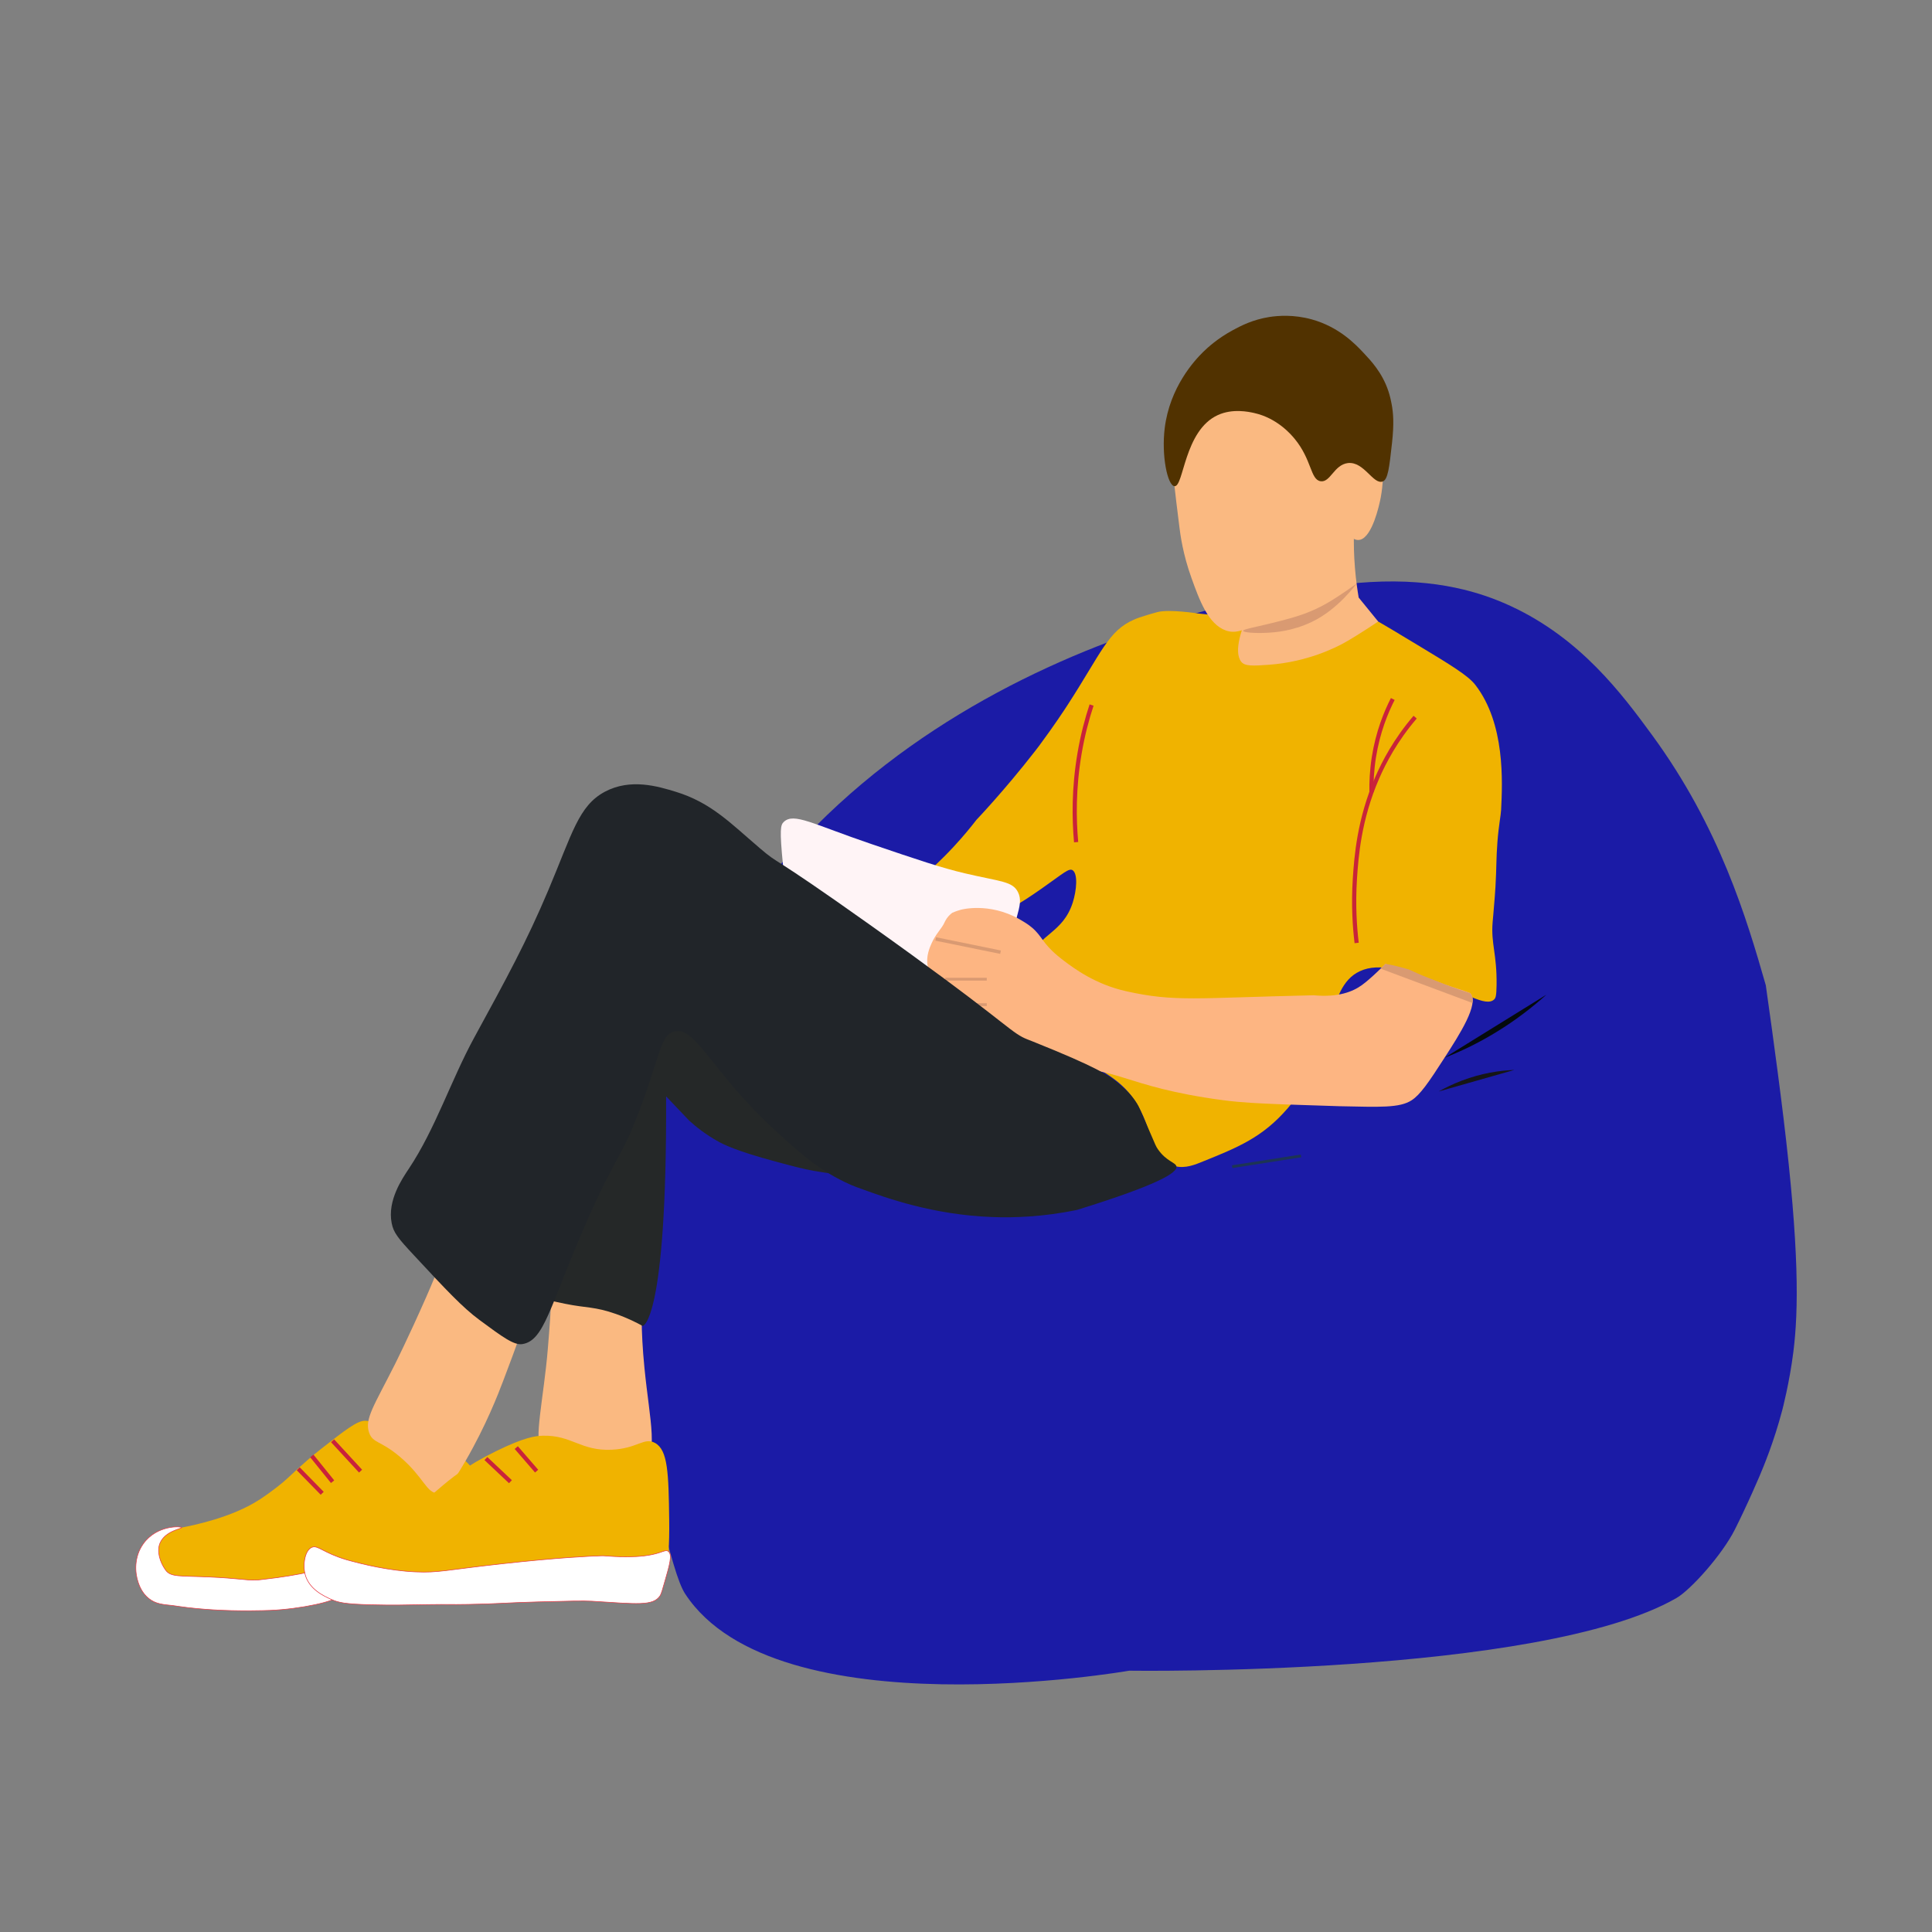 <?xml version="1.0" encoding="utf-8"?>
<!-- Generator: Adobe Illustrator 25.2.1, SVG Export Plug-In . SVG Version: 6.00 Build 0)  -->
<svg version="1.1" id="Слой_1" xmlns="http://www.w3.org/2000/svg" xmlns:xlink="http://www.w3.org/1999/xlink" x="0px" y="0px"
	 viewBox="0 0 4000 4000" style="enable-background:new 0 0 4000 4000;" xml:space="preserve">
<rect x="0" y="0" width="4000" height="4000" fill="#808080" stroke="none"/>
<style type="text/css">
	.st0{fill:#F0B300;}
	.st1{fill:#FFFFFF;stroke:#E63B46;stroke-width:1.231;stroke-miterlimit:10;}
	.st2{fill:#1B1BA6;}
	.st3{fill:#FFF4F6;}
	.st4{fill:#FAB981;}
	.st5{fill:#252828;}
	.st6{fill:none;stroke:#C8243A;stroke-width:8.663;stroke-miterlimit:10;}
	.st7{fill:none;stroke:#C9223B;stroke-width:8.663;stroke-miterlimit:10;}
	.st8{fill:#FDB582;}
	.st9{fill:none;stroke:#D99A72;stroke-width:7.17;stroke-miterlimit:10;}
	.st10{fill:none;stroke:#D99A72;stroke-width:5.775;stroke-miterlimit:10;}
	.st11{fill:#212529;}
	.st12{fill:#040A0C;}
	.st13{fill:#161616;}
	.st14{fill:#111111;stroke:#1D3455;stroke-width:5.775;stroke-miterlimit:10;}
	.st15{fill:#513200;}
	.st16{fill:#5FBBC4;}
	.st17{fill:none;stroke:#000000;stroke-width:7.711;stroke-miterlimit:10;}
	.st18{fill:#D99A72;}
	.st19{fill:none;}
</style>
<path class="st0" d="M835.3,2997.1c-47-24.1-48-55.7-79.7-55.6c-16.4,0-41.2,19.5-91,58.4c-21.3,16.6-40.7,34.4-40.7,34.4
	c-19.6,17.4-24.5,23.1-38.7,35.1c0,0-21.4,18.1-47.5,35.1c-57.7,37.7-138.1,53.6-161.6,58.2c-27.6,5.4-69.1,12.3-82.6,40.5
	c-0.8,1.6-1.2,3.1-1.6,4.3c-8.5,28.8,19.9,76.5,19.9,76.5c-49.2-9.1,98.5,18.3,148.1,25.4c58.7,8.3,112.5,13.4,144.3,5.9
	c2.5-0.6,19.8-4.8,43.7-9.8c15.9-3.3,27.5-5.5,29.5-5.8c41.8-7.9,105.8-41.3,172.5-66.1c71.3-26.5,112.2-34,137.5-72.6
	c3.2-4.9,4.5-9.6,5-10.8c15.8-41.6,2.4-98.2-28.5-125.2C927.3,2992.9,895.8,3028.1,835.3,2997.1z"/>
<path class="st1" d="M640.2,3254.8c-25.3,5.3-55.9,10.7-91.1,14.6c-9,1-14,1.9-21,2c-19.7,0.4-35.7-3.8-94.3-6.4
	c-62.5-2.8-80.3,0.6-91.1-14.6c-11.5-16.1-18.6-38.5-11.4-55.6c10.8-25.4,45.6-29.8,44.8-32.1c-0.9-2.7-51.2-6.1-79.5,33.6
	c-19.1,26.8-17.7,58.9-10.4,80.1c2.3,6.7,7.7,21.8,21.8,33.1c14.1,11.3,28.9,12.5,49.1,14.5c6,0.6,22.1,3.7,49.2,6.2
	c8.1,0.8,27,2.5,51.6,3.6c5.7,0.3,29,1.3,60.7,1.1c19.5-0.1,35-0.6,40.3-0.8c63.6-2.5,138.9-19.4,138.2-28.5
	c-0.4-5.7-30.2-0.9-46.8-21.9C642.5,3273.8,640.7,3262.1,640.2,3254.8z"/>
<path class="st2" d="M3470.7,3308.7c29.8-17.1,94.9-89.8,121.1-141.9c1.1-2.1,12.8-25.4,27.4-57.2c0.9-2,13.8-30,23.2-52.2
	c8.7-20.5,30.3-72.1,47.6-137.9c0,0,14.9-56.6,22.9-120c10.9-86.3,12.6-212.8-20.5-486.1c-14.8-122.2-36.5-273.5-36.5-273.5l0,0
	c-39.4-137.4-95.2-326.4-235.1-517.6c-63.1-86.3-148.3-200.1-292.1-267.1c-60.5-28.2-152.6-58-292.1-50.1
	c-283.1,16.1-1095.3,190.9-1417.6,893.2c-41.3,90-139.1,303-131.6,576.7c4.8,174.2,51.7,354.8,72.1,433.4
	c29.1,112.1,43.7,168.2,59.4,192c188.7,286.4,918.9,158.6,918.9,158.6C2338.1,3459,3187,3471.6,3470.7,3308.7z"/>
<path class="st0" d="M2787.4,1255.2c27.6,7.8,67.1,31.6,146,79.3c70.8,42.7,106.1,64.1,121.1,83.5c62.1,80.3,56.2,200.9,53.4,258.8
	c-0.5,11.1-5.1,32.8-7.6,66c-2.8,36.2-1.7,51.7-4.1,93.2c-0.8,13.7-2.1,28.9-2.1,28.9c-1.9,25.1-3.3,38.2-3.8,44.7
	c-3.6,44.9,9.1,65.2,8.2,129.9c-0.3,22.8-2,26.7-4.9,29.6c-17.4,17.1-63.6-16.1-124.2-37.4c-61.4-21.5-113.1-39.7-153.6-21.1
	c-75.2,34.6-46.7,164.9-149.6,283.8c-52.8,61.1-103.4,81.3-181.6,112.7c-16.3,6.5-38.4,14.3-60.6,4.2c-33.6-15.4-38.9-58.8-57-100.2
	c-49.4-113.4-138.2-84.4-203-208.7c-18.1-34.7-41.6-79.8-28.5-121c15-47.3,65.3-49.5,85.5-112.7c8.1-25.5,10.8-59.1,0-66.8
	c-7.7-5.4-18.8,5.8-64.1,37.6c-52.4,36.7-68.3,43.7-84.6,47.5c-20,4.8-35.7,3.7-50.7,2.5c-40.4-3.1-117.1-19.9-120.9-52.2
	c-2.2-18.8,21.4-27.8,73.8-84.3c20.5-22.1,36.3-41.6,47-55.5c0,0,57.5-60.2,121.1-141.9c3.2-4.1,5.8-7.6,8.5-11.1
	c31.7-42.7,52.9-75.2,59.2-84.9c70.2-108.4,84-153.5,137.6-176.8c8-3.5,14.8-5.6,18.6-6.7c1.9-0.6,5.1-1.7,9.1-2.9
	c0,0,10.7-3.3,20.5-5.9c24.5-6.5,84.1,2.8,84.1,2.8c35.2,3.7,57.2,6.1,79.1,5.9C2687.2,1274.7,2703,1231.5,2787.4,1255.2z"/>
<path class="st3" d="M2107.7,1847.2c-11.4-23-36.3-21.7-110.1-39.1c-49.1-11.6-97.1-27.8-193.2-60.5
	c-121.9-41.4-160.8-65.9-181.7-45.9c-6.7,6.4-8.9,15.2-1.6,89.3c10,100.5,15.3,151.2,30.9,169.4c19.4,22.6,43.3,31,83.2,80.4
	c6.7,8.2,10.1,13.1,12.1,15.7c58.2,75,295.3,76.3,331.2-12.5c3.2-7.9,1.5-8.2,4.5-36.2C2094.6,1903.1,2122.1,1876.2,2107.7,1847.2z"
	/>
<path class="st4" d="M1312.9,2599.1c31.9,52.6,5,68.1,21.4,233.4c11.2,113.3,31,178.2-7.3,213.6c-18.5,17.1-42.7,20-46.1,20.4
	c-31.2,3.3-42.8-5.4-114-50.1c-6.7-4.2-14.2-17.3-28.9-20.1c-8.9-1.6-12.4,1.3-16,0.1c-18.6-6.3,4.2-105.8,12.2-203.7
	c7.6-93,11.9-145.8-2.4-216.1c-8.8-43.1-18.4-62.5-7.6-73.5C1149.9,2476.8,1263,2516.9,1312.9,2599.1z"/>
<path class="st4" d="M1084.9,2728.5c-0.5,17.7-14.6,54.9-42.7,129.4c-10.9,28.7-35.7,93-78.4,166.9c-34.2,59.3-46.2,66.6-57,66.8
	c-23.8,0.5-29.2-33.3-78.4-75.1c-40.4-34.4-56.3-28.1-64.1-50.1c-10.2-28.6,10.6-56.6,53.4-141.9c0,0,27.7-55.1,64.1-137.7
	c54.5-123.6,52.3-152.6,74.8-158.6C1004,2515.6,1088,2625,1084.9,2728.5z"/>
<path class="st5" d="M1708.2,2327.9c118.6,67.7,232.2,75.4,229.1,93.8c-2,12-50.5,12.6-95.4,13.2c-39.3,0.5-92.4,0.9-157.2-10.8
	c-23-4.2-40.8-9-76.3-18.5c-85-22.7-111.8-36.9-120.4-41.7c-26.7-14.7-46.9-30.9-61.1-43.8c-15.9-16.8-31.9-33.5-47.8-50.2
	c1.9,469.7-48.5,475.4-48.5,475.4c-12.3-6.8-31.2-16.4-55.4-24.9c-43.9-15.5-60.7-12-104.9-21c-45.6-9.3-136.6-28.4-160.3-91.8
	c-12.1-32.4-7-77.3,153.2-321.4c138-210.4,164.5-223.4,181.7-229.6C1438.5,2022.6,1511.8,2215.7,1708.2,2327.9z"/>
<path class="st6" d="M2929.9,1484.8c-40.4,47-64.5,93.3-78.4,125.2c-37.7,86.5-43.4,164.3-46.3,208.7c-3.6,55-0.3,101.2,3.6,133.6"
	/>
<path class="st7" d="M2883.6,1447.2c-13.9,27.2-30.9,68.1-39.2,121c-4.2,27-5.3,51.5-4.9,72.1"/>
<path class="st7" d="M2260,1459.7c-9.4,28.4-18.4,61.9-24.9,100.2c-12.4,72.7-11.4,136.3-7.1,183.7"/>
<path class="st8" d="M2868.5,1995.6c60.8,21.5,81.2,27.8,81.2,27.8c1.6,0.5,7,2.2,14.1,4.6c4.5,1.5,9.8,3.4,15.8,5.7
	c9,3.4,7.5,3.1,11.8,4.6c10.8,3.8,50.8,16.2,52.6,18c0,0,0.6,0.6,0.6,0.6l-0.6-0.6c0,0,0.6,0.6,0.6,0.6c17.9,21.7-22.2,84-54,133.3
	c-33.1,51.5-50.3,76.2-67.7,87.6c-25.1,16.6-67.3,14.1-149.6,12.5c-7.5-0.1-31.6-1-80-2.6c-34.1-1.2-51.4-1.7-62.2-2.3
	c-15.7-0.8-58.5-2.1-100-7.7c-208.8-27.9-220.1-73.6-338.4-62.6c-25.3,2.4-55.7,7.3-92.6-8.4c-8-3.4-14.5-7-20.3-11.1
	c-44.2-31.6-48-54.3-100.8-109.9c-1.4-1.5-25.2-26.6-47.3-60.3c-4.2-6.4-8.7-13.8-10.9-24.4c-4.2-20.9,4-39.2,8.3-48.8
	c9.1-20.1,20-28.4,26.6-42.7c0.2-0.4,0.6-1.3,1.2-2.6c4.3-8.3,10.1-13.7,14.7-17.1c7.6-3.3,13.8-5.2,17.8-6.3
	c0,0,57.7-16.1,120.7,19.3c3.6,2.1,6.4,3.7,8.1,4.8c5.9,3.6,15.4,9.2,25.3,19.3c16.4,16.7,18.6,31.8,59.8,62.7
	c20.9,15.7,64.9,48.5,128.2,62.6c101.3,22.6,143.4,13.9,388.2,8.4c51.6,4.9,81.7-7.9,99.7-20.9
	C2837.8,2026.7,2868.5,1995.6,2868.5,1995.6z"/>
<line class="st9" x1="2071.5" y1="1971.4" x2="1937.3" y2="1944"/>
<line class="st10" x1="2043" y1="2027.3" x2="1957" y2="2027.3"/>
<polyline class="st10" points="2043,2080 2014.2,2080 1978.9,2085.8 "/>
<path class="st11" d="M2317.5,2244.5c13,11.2,25.6,22.3,37,41c3.2,5.3,5.5,9.9,26.5,59c11.3,26.4,12.4,29.2,16.2,34.7
	c17.6,25.6,37,27.3,38.5,35.8c2.2,12.7-36.2,37.5-206.5,90.2c-70.8,14.4-130.6,16.2-173.7,14.6c-123.7-4.4-220.8-39.7-272.2-58.4
	c-8.9-3.2-14.2-5-21.6-8.3c-64.3-28-107-67.1-156.7-112.7c-133.1-121.9-165-218.2-210.1-204.5c-27.1,8.2-27.8,46.6-67.7,154.4
	c-42.1,113.6-50.3,95.4-117.5,250.4c-72.2,166.5-83.1,234.9-128.2,242.1c-17.5,2.8-41.3-14.9-89-50.1
	c-34.6-25.6-68.7-61.9-135.3-133.6c-33-35.4-42.4-46.7-46.3-66.8c-9.2-47.1,22-92.2,35.6-112.7c55-82.6,87.2-183.1,135.3-271.3
	c67.7-124,108.2-198.3,153.2-304.7c49.8-117.9,62.7-175.4,117.5-204.5c53.1-28.2,109.9-11,146,0c73.7,22.4,114,65.3,174.5,116.9
	c44.9,38.2,9.9,3.6,227.9,158.6c258.7,183.9,284.9,216.2,315.6,232.5c6.9,3.6,11.2,5,22.8,9.6
	C2269.7,2209,2296.4,2226.3,2317.5,2244.5z"/>
<path class="st0" d="M1356.4,2987.6c26.5,14.8,27.8,62.9,29.1,158.7c1.5,107.8-11.8,124.5-20.1,131.9
	c-26.8,24.2-68.6,13.6-102.5,7.8c-2.1-0.4-110.8,5.6-328.4,17.6c-160.5,8.8-222.6,14.9-271.5-31.2c-6.5-6.1-37.6-35.6-30.5-59.6
	c8.9-30.1,68.2-28.9,181.6-71c89.7-33.2,86.9-75.9,213.7-137.7c57.8-28.2,79.9-31.1,95.7-31.6c60.3-1.6,78.9,32,143.1,29
	C1320.2,2999,1333.5,2974.8,1356.4,2987.6z"/>
<path class="st7" d="M1111,3045.8c-14-16.2-28.1-32.5-42.1-48.7"/>
<line class="st7" x1="1056.8" y1="3067.7" x2="1006" y2="3019.8"/>
<line class="st7" x1="746.5" y1="3045.8" x2="688.6" y2="2983"/>
<line class="st7" x1="688.6" y1="3067.7" x2="645.6" y2="3014.4"/>
<line class="st7" x1="667.1" y1="3091.7" x2="617.5" y2="3041"/>
<path class="st1" d="M1384.1,3212.2c-5.5-4.8-11.8,1.7-34,6.4c-41.7,8.8-96.9,2.3-101.4,2.4c-3.1,0.1-3.2,0.1-4.7,0.1
	c-22.5,0.7-88,3.6-205.5,16.6c-117.4,13-130,18.8-178.1,16.7c-55.6-2.4-111.5-16.5-133.4-22.5c-4.3-1.2-6.4-1.7-9.1-2.5
	c-49.2-14.5-59.5-31-72.1-25.9c-14.1,5.7-19.5,34.4-14.2,55.6c7.9,31.5,39.5,45.6,54.1,52.2c14.9,6.7,28.9,9.8,82.6,11.2
	c44.6,1.2,75.1,0.3,118.1-0.4c48.1-0.7,40.3,0.3,82.6-0.4c63.1-1,71.9-3.2,145.1-5.2c62.4-1.7,93.7-2.4,111.3-1.4
	c93.8,5.8,126.3,10.4,141-10.9c2.6-3.7,5.4-13.4,10.9-33C1386.2,3240.3,1392.2,3219.2,1384.1,3212.2z"/>
<path class="st12" d="M3201.8,2059.3c-27.9,25-62.6,52.4-104.5,77.9c-38.9,23.8-75.3,40.7-106.9,52.9"/>
<path class="st13" d="M3135.3,2215.2c-29.9,1.1-67.7,6.4-109.2,22.3c-17.6,6.7-33.5,14.4-47.5,22.3"/>
<path class="st14" d="M2693.6,2393.2c-47.5,7.4-95,14.8-142.5,22.3"/>
<path class="st4" d="M2801.7,1008.9c14.9,13-5.2,58.4,3.6,167c2.1,26.3,5.4,47.6,7.7,61.3c34.8,42.7,40.4,49.6,40.4,49.6l0,0
	c0,0-41.2,27.8-69.4,43.6c-18.9,10.6-77.9,40.2-156.7,45.9c-33.3,2.4-50.1,3.4-57.6-6.4c-32.3-42.5,66.6-197.1,75.4-210.6
	C2705.2,1066.2,2783.2,992.8,2801.7,1008.9z"/>
<path class="st4" d="M2858.7,900.4c2.6,13.1,9.9,76.7,0,129.4c-0.5,2.7-1,4.8-1.1,5.5c-2.2,10.2-16.1,75.6-41.6,82.2
	c-20.6,5.4-34.4-31.4-49.9-25c-13.8,5.6-7.8,36.5-17.8,71c-18.8,64.5-80.2,95.2-131.8,121c-37.9,19-56.9,28.5-78.4,20.9
	c-36.7-12.9-54.8-62.9-71.2-108.5c-17.9-49.4-23.2-90.7-24.9-104.3c-18.7-150.1-28-225.2-3.6-267.1
	C2514.6,694.4,2839.3,804.2,2858.7,900.4z"/>
<path class="st15" d="M2862.6,996.9c11.1-3.8,13.8-29.2,19.4-79.7c4.4-39.8,2.8-62-0.9-81.2c-0.9-4.6-2.7-14.3-6.4-25.6
	c-12.8-39.1-36.9-64.1-51.3-79.5c-17.7-18.9-51.4-54-107.4-69.6c-37.5-10.4-69.7-7.8-87.9-5c-34.8,5.5-59.2,18.4-75.7,27.3
	c-31.3,16.9-52.1,36-61,44.7c-18.2,17.8-69.6,73.2-80,158.3c-7,57.4,5.9,118.5,20.2,120c19.4,2,19.6-115.3,89.9-147.3
	c30.8-14,63.8-6.7,74.8-4.3c47.9,10.6,76.5,44.3,84.2,53.6c35.6,43.2,32.4,84.2,53.4,87.7c20.6,3.4,27.9-34.3,57-37.6
	C2824.2,955.2,2842.9,1003.7,2862.6,996.9z"/>
<path class="st16" d="M1342.2,2964.9"/>
<path class="st17" d="M1218.3,3325"/>
<path class="st18" d="M2623.3,1310.1c16.9-0.9,51.9-3.2,92.4-22.4c54.6-25.8,93-79.4,93-79.5l0,0c0,0-34.3,25.2-61.2,40.6
	c-32.1,18.4-59.2,27.1-96.8,36.8c-51.9,13.4-77.1,16.8-76.9,20.5C2574,1309.6,2599.7,1311.4,2623.3,1310.1z"/>
<path class="st18" d="M2868.5,1995.6c10,1.6,18,3.4,23.5,4.8c11,2.7,24.7,6.7,24.7,6.7s11.1,5,17.6,7.9c5.5,2.5,13,5.7,23.9,9.9
	c12.6,4.9,25.4,10.3,43,16.7c11.7,4.3,26.1,9.4,42.7,14.7c1.3,1.5,2.9,3.8,4.1,7c2.1,5.9,1,11.1,0.4,13.2
	c-63.3-23.7-126.6-47.4-190-71C2861.8,2002.2,2865.1,1998.9,2868.5,1995.6z"/>
<rect y="-4.4" class="st19" width="4000" height="4000"/>
</svg>
